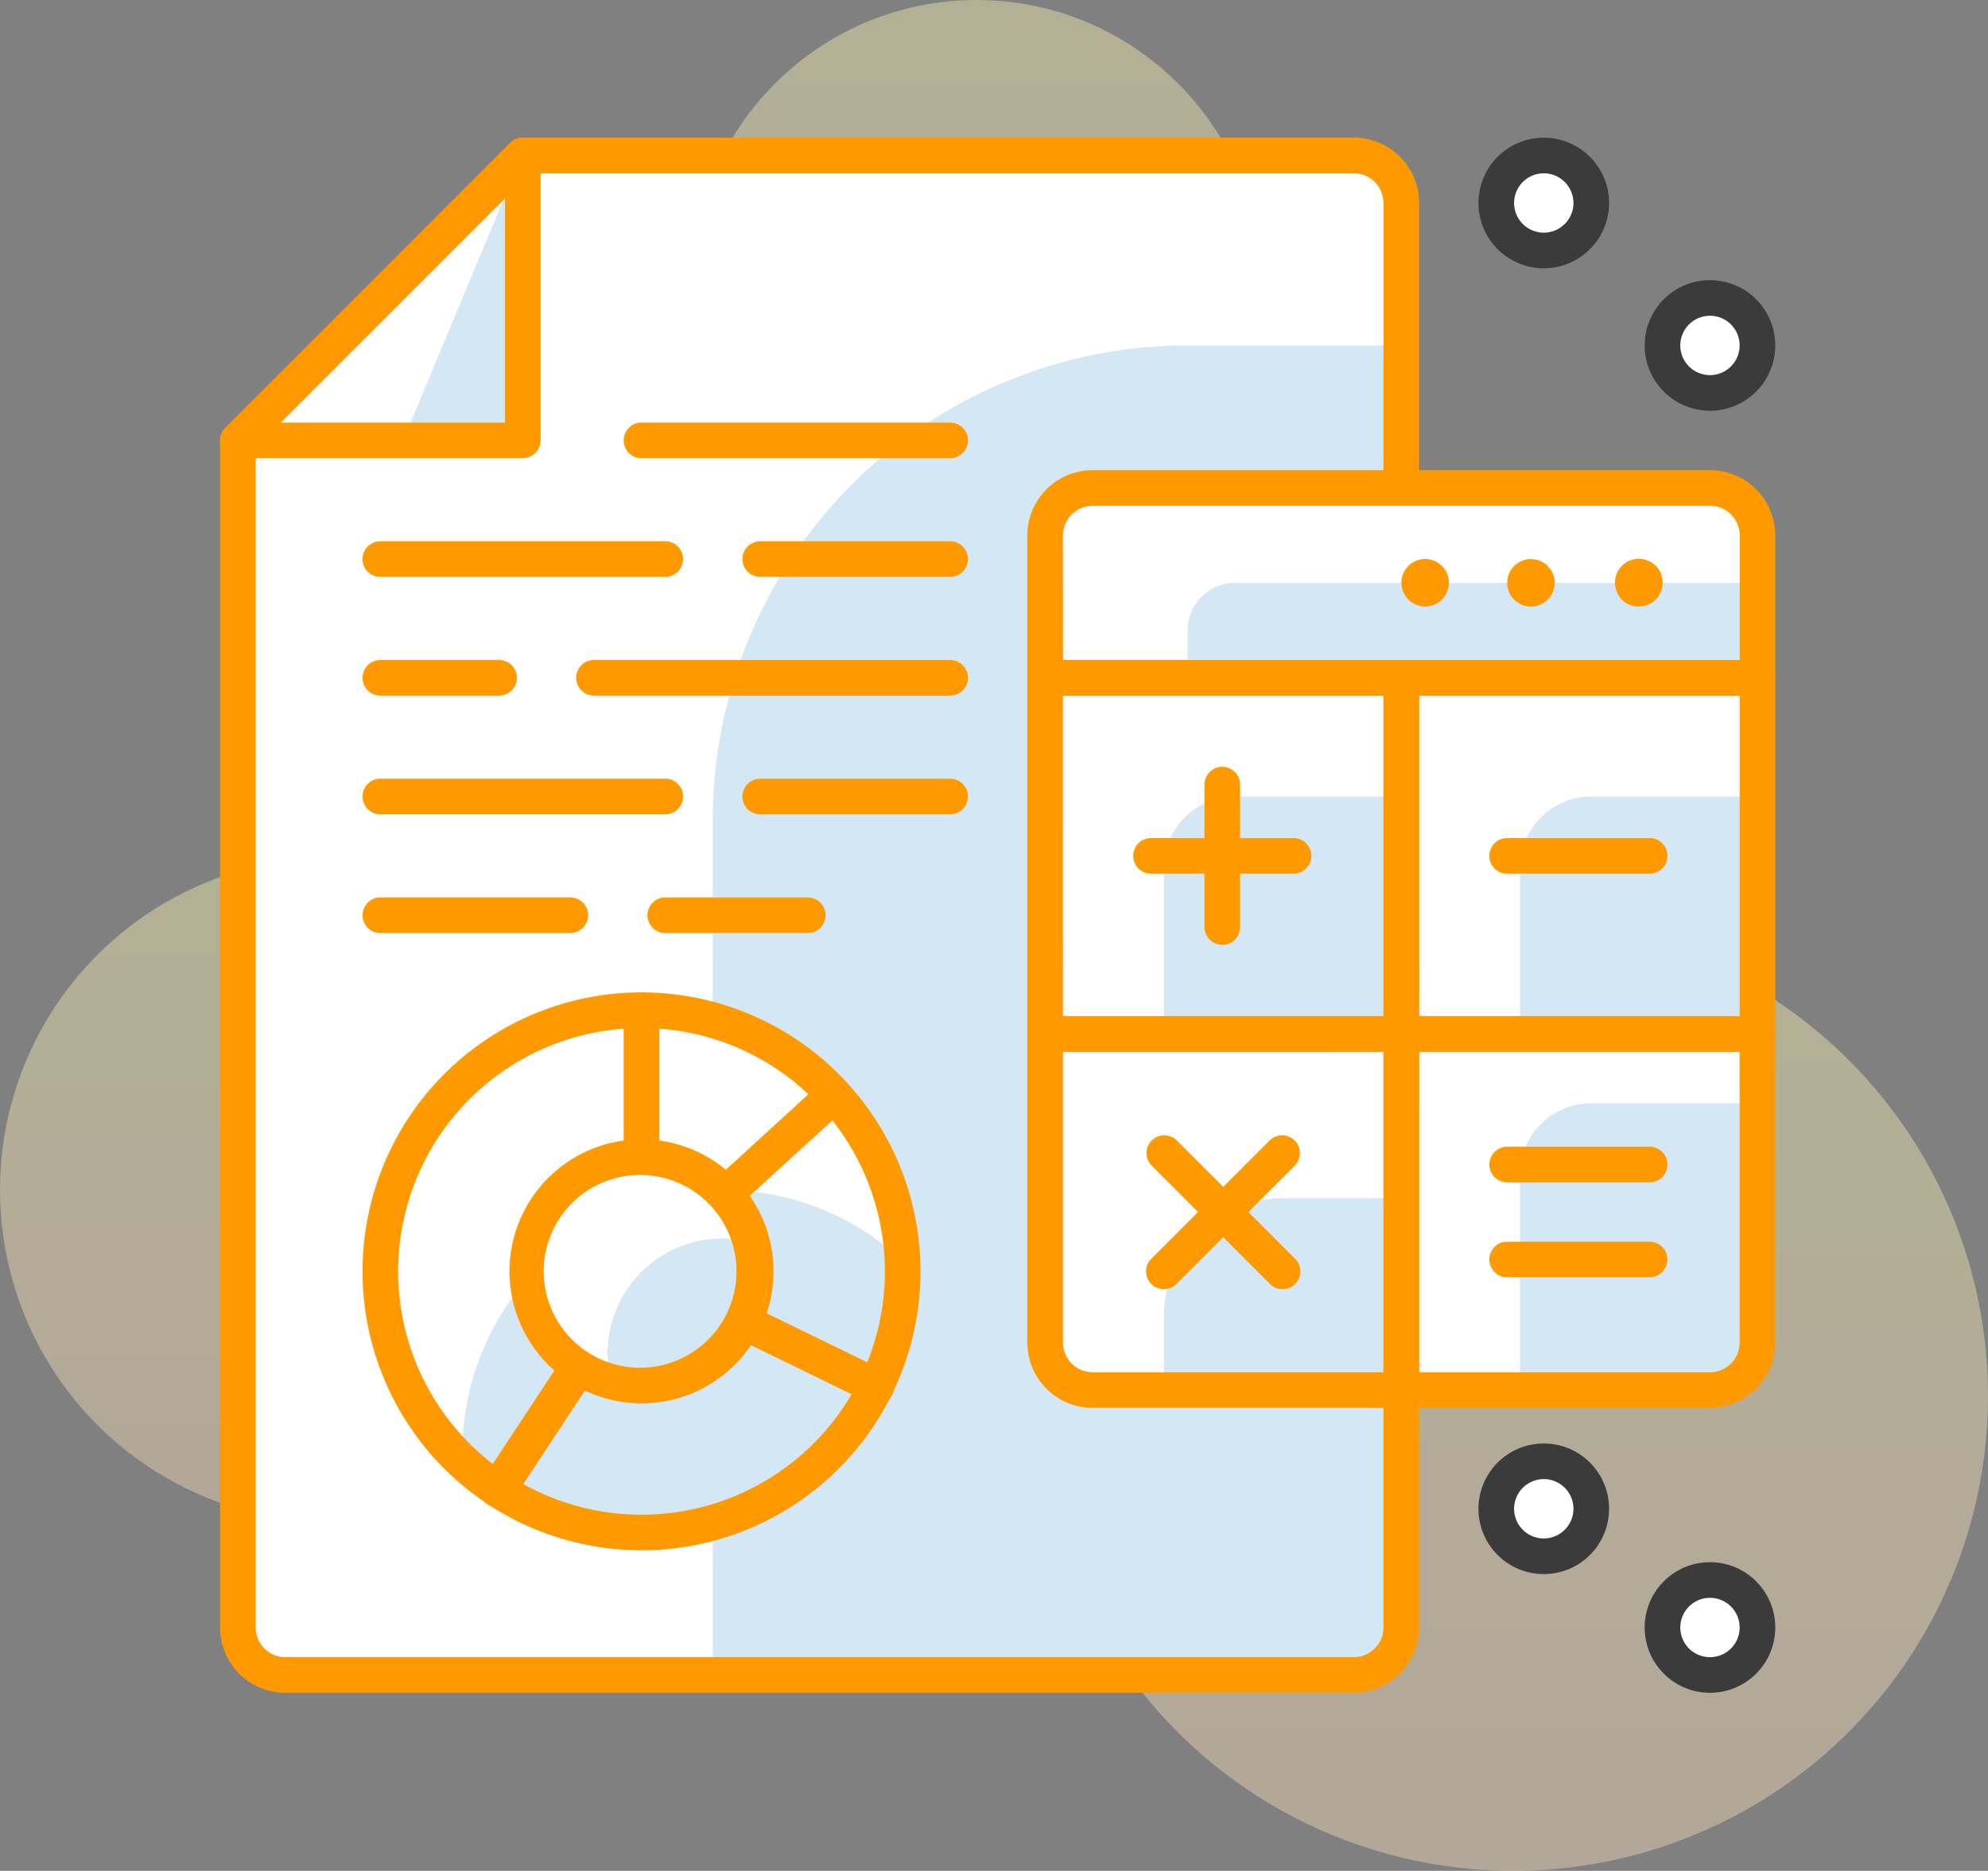 <svg xmlns="http://www.w3.org/2000/svg" xmlns:xlink="http://www.w3.org/1999/xlink" width="96.481" height="90.799" viewBox="0 0 96.481 90.799">
  <rect x="0" y="0" width="96.481" height="90.799" fill="#808080" stroke="none"/>
  <defs>
    <linearGradient id="linear-gradient" x1="0.5" x2="0.5" y2="1" gradientUnits="objectBoundingBox">
      <stop offset="0" stop-color="#fffab4"/>
      <stop offset="1" stop-color="#ffe1bd"/>
    </linearGradient>
  </defs>
  <g id="Group_138" data-name="Group 138" transform="translate(7896.09 9391.71)">
    <circle id="Ellipse_109" data-name="Ellipse 109" cx="16.132" cy="16.132" r="16.132" transform="translate(-7896.09 -9350.089)" opacity="0.4" fill="url(#linear-gradient)"/>
    <circle id="Ellipse_110" data-name="Ellipse 110" cx="13.827" cy="13.827" r="13.827" transform="translate(-7862.524 -9391.71)" opacity="0.4" fill="url(#linear-gradient)"/>
    <circle id="Ellipse_111" data-name="Ellipse 111" cx="23.046" cy="23.046" r="23.046" transform="translate(-7845.701 -9347.002)" opacity="0.4" fill="url(#linear-gradient)"/>
    <path id="Path_519" data-name="Path 519" d="M173.3,263.346h51.853a2.3,2.3,0,0,0,2.3-2.3V191.9a2.3,2.3,0,0,0-2.3-2.3h-40.33c-5.4,5.4-8.435,8.423-13.827,13.827v57.614A2.3,2.3,0,0,0,173.3,263.346Z" transform="translate(-8055.544 -9573.763)" fill="#fff"/>
    <path id="Path_520" data-name="Path 520" d="M214.046,197.6h10.371v62.223a2.3,2.3,0,0,1-2.3,2.3H191V220.646A23.046,23.046,0,0,1,214.046,197.6Z" transform="translate(-8052.499 -9572.544)" fill="#d3e7f4"/>
    <path id="Path_521" data-name="Path 521" d="M225.272,264.325H173.419a3.169,3.169,0,0,1-3.169-3.169V203.542a.864.864,0,0,1,.254-.611L184.331,189.1a.864.864,0,0,1,.611-.253h40.33a3.169,3.169,0,0,1,3.169,3.169v69.137A3.169,3.169,0,0,1,225.272,264.325ZM171.978,203.9v57.257a1.44,1.44,0,0,0,1.44,1.44h51.853a1.44,1.44,0,0,0,1.44-1.44V192.019a1.44,1.44,0,0,0-1.44-1.44H185.253Z" transform="translate(-8055.659 -9573.877)" fill="#f90"/>
    <path id="Path_522" data-name="Path 522" d="M207.3,203.6h29.959a2.3,2.3,0,0,1,2.3,2.3v6.914H205V205.9A2.3,2.3,0,0,1,207.3,203.6Z" transform="translate(-8050.367 -9571.63)" fill="#fff"/>
    <path id="Path_523" data-name="Path 523" d="M213.3,207.6h25.35v4.609H211v-2.3A2.3,2.3,0,0,1,213.3,207.6Z" transform="translate(-8049.453 -9571.021)" fill="#d3e7f4"/>
    <path id="Path_524" data-name="Path 524" d="M205,226.6h17.284v17.284H207.3a2.3,2.3,0,0,1-2.3-2.3Z" transform="translate(-8050.367 -9568.128)" fill="#fff"/>
    <rect id="Rectangle_201" data-name="Rectangle 201" width="17.284" height="17.284" transform="translate(-7845.413 -9358.813)" fill="#fff"/>
    <path id="Path_525" data-name="Path 525" d="M220,226.6h17.284v14.98a2.3,2.3,0,0,1-2.3,2.3H220Z" transform="translate(-8048.083 -9568.128)" fill="#fff"/>
    <rect id="Rectangle_202" data-name="Rectangle 202" width="17.284" height="17.284" transform="translate(-7828.128 -9358.813)" fill="#fff"/>
    <path id="Path_526" data-name="Path 526" d="M228.457,216.6h8.066v11.523H225v-8.066A3.457,3.457,0,0,1,228.457,216.6Z" transform="translate(-8047.321 -9569.65)" fill="#d3e7f4"/>
    <path id="Path_527" data-name="Path 527" d="M228.457,229.52h8.066v11.523a2.3,2.3,0,0,1-2.3,2.3H225V232.977A3.457,3.457,0,0,1,228.457,229.52Z" transform="translate(-8047.321 -9567.683)" fill="#d3e7f4"/>
    <path id="Path_528" data-name="Path 528" d="M213.457,216.6h8.066v11.523H210v-8.066A3.457,3.457,0,0,1,213.457,216.6Z" transform="translate(-8049.605 -9569.65)" fill="#d3e7f4"/>
    <path id="Path_529" data-name="Path 529" d="M215.761,233.52h5.761v9.218H210v-3.457A5.761,5.761,0,0,1,215.761,233.52Z" transform="translate(-8049.605 -9567.074)" fill="#d3e7f4"/>
    <path id="Path_530" data-name="Path 530" d="M239.683,213.8H205.114a.876.876,0,0,1-.864-.864v-6.914a3.169,3.169,0,0,1,3.169-3.169h29.959a3.169,3.169,0,0,1,3.169,3.169v6.914a.864.864,0,0,1-.864.864Zm-33.7-1.728h32.84v-6.049a1.44,1.44,0,0,0-1.44-1.44H207.419a1.44,1.44,0,0,0-1.44,1.44Z" transform="translate(-8050.481 -9571.744)" fill="#f90"/>
    <path id="Path_531" data-name="Path 531" d="M222.4,244.863h-14.98a3.169,3.169,0,0,1-3.169-3.169v-14.98a.876.876,0,0,1,.864-.864H222.4a.864.864,0,0,1,.864.864V244A.864.864,0,0,1,222.4,244.863Zm-16.42-17.284v14.115a1.44,1.44,0,0,0,1.44,1.44h14.115V227.578Z" transform="translate(-8050.481 -9568.242)" fill="#f90"/>
    <path id="Path_532" data-name="Path 532" d="M222.4,229.863H205.114a.876.876,0,0,1-.864-.864V211.714a.876.876,0,0,1,.864-.864H222.4a.864.864,0,0,1,.864.864V229A.864.864,0,0,1,222.4,229.863Zm-16.42-1.728h15.556V212.578H205.978Z" transform="translate(-8050.481 -9570.526)" fill="#f90"/>
    <path id="Path_533" data-name="Path 533" d="M235.094,244.863h-14.98a.876.876,0,0,1-.864-.864V226.714a.876.876,0,0,1,.864-.864H237.4a.864.864,0,0,1,.864.864v14.98A3.169,3.169,0,0,1,235.094,244.863Zm-14.115-1.728h14.115a1.44,1.44,0,0,0,1.44-1.44V227.578H220.978Z" transform="translate(-8048.197 -9568.242)" fill="#f90"/>
    <path id="Path_534" data-name="Path 534" d="M237.4,229.863H220.114a.876.876,0,0,1-.864-.864V211.714a.876.876,0,0,1,.864-.864H237.4a.864.864,0,0,1,.864.864V229A.864.864,0,0,1,237.4,229.863Zm-16.42-1.728h15.556V212.578H220.978Z" transform="translate(-8048.197 -9570.526)" fill="#f90"/>
    <path id="Path_535" data-name="Path 535" d="M170.96,203.427,184.787,189.6v13.827Z" transform="translate(-8055.55 -9573.763)" fill="#fff"/>
    <path id="Path_536" data-name="Path 536" d="M177.96,203.427l5.761-13.827v13.827Z" transform="translate(-8054.484 -9573.763)" fill="#d3e7f4"/>
    <path id="Path_537" data-name="Path 537" d="M184.942,204.406H171.114a.864.864,0,0,1-.611-1.475L184.331,189.1a.864.864,0,0,1,.945-.184.841.841,0,0,1,.53.8v13.827A.876.876,0,0,1,184.942,204.406ZM173.2,202.677h10.878V191.8Z" transform="translate(-8055.659 -9573.876)" fill="#f90"/>
    <path id="Path_538" data-name="Path 538" d="M221.151,208.9a1.152,1.152,0,1,1,.818-.334A1.152,1.152,0,0,1,221.151,208.9Z" transform="translate(-8048.082 -9571.174)" fill="#f90"/>
    <path id="Path_539" data-name="Path 539" d="M224.46,207.752a1.152,1.152,0,0,1,1.152-1.152h0a1.152,1.152,0,0,1,1.152,1.152h0a1.152,1.152,0,0,1-1.152,1.152h0A1.152,1.152,0,0,1,224.46,207.752Z" transform="translate(-8047.403 -9571.174)" fill="#f90"/>
    <path id="Path_540" data-name="Path 540" d="M230.152,208.9a1.152,1.152,0,0,1-.818-.334,1.21,1.21,0,0,1-.334-.818,1.157,1.157,0,1,1,1.152,1.152Z" transform="translate(-8046.712 -9571.173)" fill="#f90"/>
    <path id="Path_541" data-name="Path 541" d="M216.488,220.078h-6.914a.864.864,0,0,1,0-1.728h6.914a.864.864,0,0,1,0,1.728Z" transform="translate(-8049.802 -9569.384)" fill="#f90"/>
    <path id="Path_542" data-name="Path 542" d="M231.488,220.078h-6.914a.864.864,0,1,1,0-1.728h6.914a.864.864,0,0,1,0,1.728Z" transform="translate(-8047.518 -9569.384)" fill="#f90"/>
    <path id="Path_543" data-name="Path 543" d="M231.488,237.078h-6.914a.864.864,0,1,1,0-1.728h6.914a.864.864,0,0,1,0,1.728Z" transform="translate(-8047.518 -9566.795)" fill="#f90"/>
    <path id="Path_544" data-name="Path 544" d="M231.488,233.078h-6.914a.864.864,0,0,1,0-1.728h6.914a.864.864,0,1,1,0,1.728Z" transform="translate(-8047.518 -9567.404)" fill="#f90"/>
    <path id="Path_545" data-name="Path 545" d="M212.574,223.992a.876.876,0,0,1-.864-.864v-6.914a.864.864,0,0,1,1.728,0v6.914a.864.864,0,0,1-.864.864Z" transform="translate(-8049.345 -9569.841)" fill="#f90"/>
    <path id="Path_546" data-name="Path 546" d="M215.873,238.337a.853.853,0,0,1-.611-.253l-5.761-5.761a.864.864,0,0,1,1.221-1.221l5.761,5.761a.864.864,0,0,1,0,1.221.853.853,0,0,1-.611.253Z" transform="translate(-8049.717 -9567.478)" fill="#f90"/>
    <path id="Path_547" data-name="Path 547" d="M210.114,238.337a.853.853,0,0,1-.611-.253.864.864,0,0,1,0-1.221l5.761-5.761a.864.864,0,0,1,1.221,1.221l-5.761,5.761a.853.853,0,0,1-.611.253Z" transform="translate(-8049.719 -9567.478)" fill="#f90"/>
    <circle id="Ellipse_112" data-name="Ellipse 112" cx="12.675" cy="12.675" r="12.675" transform="translate(-7877.677 -9342.681)" fill="#fff"/>
    <path id="Path_548" data-name="Path 548" d="M201.823,237.121v-.5a12.675,12.675,0,0,0-21.363,9.218v.5a12.675,12.675,0,0,0,21.363-9.218Z" transform="translate(-8054.104 -9567.126)" fill="#d3e7f4"/>
    <path id="Path_549" data-name="Path 549" d="M188.114,239.254a.887.887,0,0,1-.346-.069.853.853,0,0,1-.519-.8V225.714a.864.864,0,0,1,1.728,0v10.7l7.9-7.225a.864.864,0,0,1,1.152,1.279l-9.357,8.538a.853.853,0,0,1-.565.242Z" transform="translate(-8053.07 -9568.395)" fill="#f90"/>
    <path id="Path_550" data-name="Path 550" d="M182.011,248.153a.818.818,0,0,1-.472-.15.853.853,0,0,1-.242-1.152l6.971-10.566a.876.876,0,0,1,1.152-.311l11.4,5.554a.864.864,0,0,1,.4,1.152.876.876,0,0,1-1.152.4l-10.716-5.22-6.557,9.944a.887.887,0,0,1-.784.346Z" transform="translate(-8053.996 -9566.716)" fill="#f90"/>
    <path id="Path_551" data-name="Path 551" d="M189.789,251.929a13.539,13.539,0,1,1,13.539-13.539,13.539,13.539,0,0,1-13.539,13.539Zm0-25.35A11.811,11.811,0,1,0,201.6,238.389a11.811,11.811,0,0,0-11.811-11.811Z" transform="translate(-8054.745 -9568.395)" fill="#f90"/>
    <path id="Path_552" data-name="Path 552" d="M192.657,235.743a6.163,6.163,0,0,1,1.394.184,5.543,5.543,0,1,0-6.764,6.764,5.531,5.531,0,0,1,5.37-6.914Z" transform="translate(-8053.695 -9567.338)" fill="#fff"/>
    <path id="Path_553" data-name="Path 553" d="M193.712,236.81a5.669,5.669,0,0,0-.184-1.406,6.162,6.162,0,0,0-1.394-.184,5.531,5.531,0,0,0-5.37,6.914,5.67,5.67,0,0,0,1.406.184,5.543,5.543,0,0,0,5.542-5.508Z" transform="translate(-8053.171 -9566.815)" fill="#d3e7f4"/>
    <path id="Path_554" data-name="Path 554" d="M188.847,243.853a6.407,6.407,0,1,1,6.407-6.407A6.407,6.407,0,0,1,188.847,243.853Zm0-11.085a4.678,4.678,0,1,0,4.609,4.678,4.678,4.678,0,0,0-4.609-4.678Z" transform="translate(-8053.802 -9567.451)" fill="#f90"/>
    <path id="Path_555" data-name="Path 555" d="M202.332,207.578h-9.218a.864.864,0,1,1,0-1.728h9.218a.864.864,0,1,1,0,1.728Z" transform="translate(-8052.309 -9571.288)" fill="#f90"/>
    <path id="Path_556" data-name="Path 556" d="M190.942,207.578H177.114a.864.864,0,1,1,0-1.728h13.827a.864.864,0,0,1,0,1.728Z" transform="translate(-8054.745 -9571.288)" fill="#f90"/>
    <path id="Path_557" data-name="Path 557" d="M203.094,202.578h-14.98a.864.864,0,1,1,0-1.728h14.98a.864.864,0,1,1,0,1.728Z" transform="translate(-8053.07 -9572.049)" fill="#f90"/>
    <path id="Path_558" data-name="Path 558" d="M203.4,212.578H186.114a.864.864,0,1,1,0-1.728H203.4a.864.864,0,0,1,0,1.728Z" transform="translate(-8053.375 -9570.526)" fill="#f90"/>
    <path id="Path_559" data-name="Path 559" d="M182.876,212.578h-5.761a.864.864,0,1,1,0-1.728h5.761a.864.864,0,0,1,0,1.728Z" transform="translate(-8054.745 -9570.526)" fill="#f90"/>
    <path id="Path_560" data-name="Path 560" d="M202.332,217.578h-9.218a.864.864,0,1,1,0-1.728h9.218a.864.864,0,1,1,0,1.728Z" transform="translate(-8052.309 -9569.765)" fill="#f90"/>
    <path id="Path_561" data-name="Path 561" d="M190.942,217.578H177.114a.864.864,0,1,1,0-1.728h13.827a.864.864,0,0,1,0,1.728Z" transform="translate(-8054.745 -9569.765)" fill="#f90"/>
    <path id="Path_562" data-name="Path 562" d="M196.028,222.578h-6.914a.864.864,0,1,1,0-1.728h6.914a.864.864,0,1,1,0,1.728Z" transform="translate(-8052.917 -9569.003)" fill="#f90"/>
    <path id="Path_563" data-name="Path 563" d="M186.332,222.578h-9.218a.864.864,0,1,1,0-1.728h9.218a.864.864,0,1,1,0,1.728Z" transform="translate(-8054.745 -9569.003)" fill="#f90"/>
    <circle id="Ellipse_113" data-name="Ellipse 113" cx="2.305" cy="2.305" r="2.305" transform="translate(-7823.52 -9320.787)" fill="#fff"/>
    <path id="Path_564" data-name="Path 564" d="M226.419,250.188a3.169,3.169,0,1,1,3.169-3.169,3.169,3.169,0,0,1-3.169,3.169Zm0-4.609a1.44,1.44,0,1,0,1.44,1.44A1.44,1.44,0,0,0,226.419,245.578Z" transform="translate(-8047.587 -9565.501)" fill="#3b3b3b"/>
    <circle id="Ellipse_114" data-name="Ellipse 114" cx="2.305" cy="2.305" r="2.305" transform="translate(-7815.454 -9315.025)" fill="#fff"/>
    <path id="Path_565" data-name="Path 565" d="M233.419,255.188a3.169,3.169,0,1,1,3.169-3.169A3.169,3.169,0,0,1,233.419,255.188Zm0-4.609a1.44,1.44,0,1,0,1.44,1.44,1.44,1.44,0,0,0-1.44-1.44Z" transform="translate(-8046.521 -9564.739)" fill="#3b3b3b"/>
    <circle id="Ellipse_115" data-name="Ellipse 115" cx="2.305" cy="2.305" r="2.305" transform="translate(-7815.454 -9377.249)" fill="#fff"/>
    <path id="Path_566" data-name="Path 566" d="M233.419,201.188a3.169,3.169,0,1,1,3.169-3.169,3.169,3.169,0,0,1-3.169,3.169Zm0-4.609a1.44,1.44,0,1,0,1.44,1.44A1.44,1.44,0,0,0,233.419,196.578Z" transform="translate(-8046.521 -9572.963)" fill="#3b3b3b"/>
    <circle id="Ellipse_116" data-name="Ellipse 116" cx="2.305" cy="2.305" r="2.305" transform="translate(-7823.52 -9384.163)" fill="#fff"/>
    <path id="Path_567" data-name="Path 567" d="M226.419,195.188a3.169,3.169,0,1,1,3.169-3.169,3.169,3.169,0,0,1-3.169,3.169Zm0-4.609a1.44,1.44,0,1,0,1.44,1.44,1.44,1.44,0,0,0-1.44-1.44Z" transform="translate(-8047.587 -9573.877)" fill="#3b3b3b"/>
  </g>
</svg>
